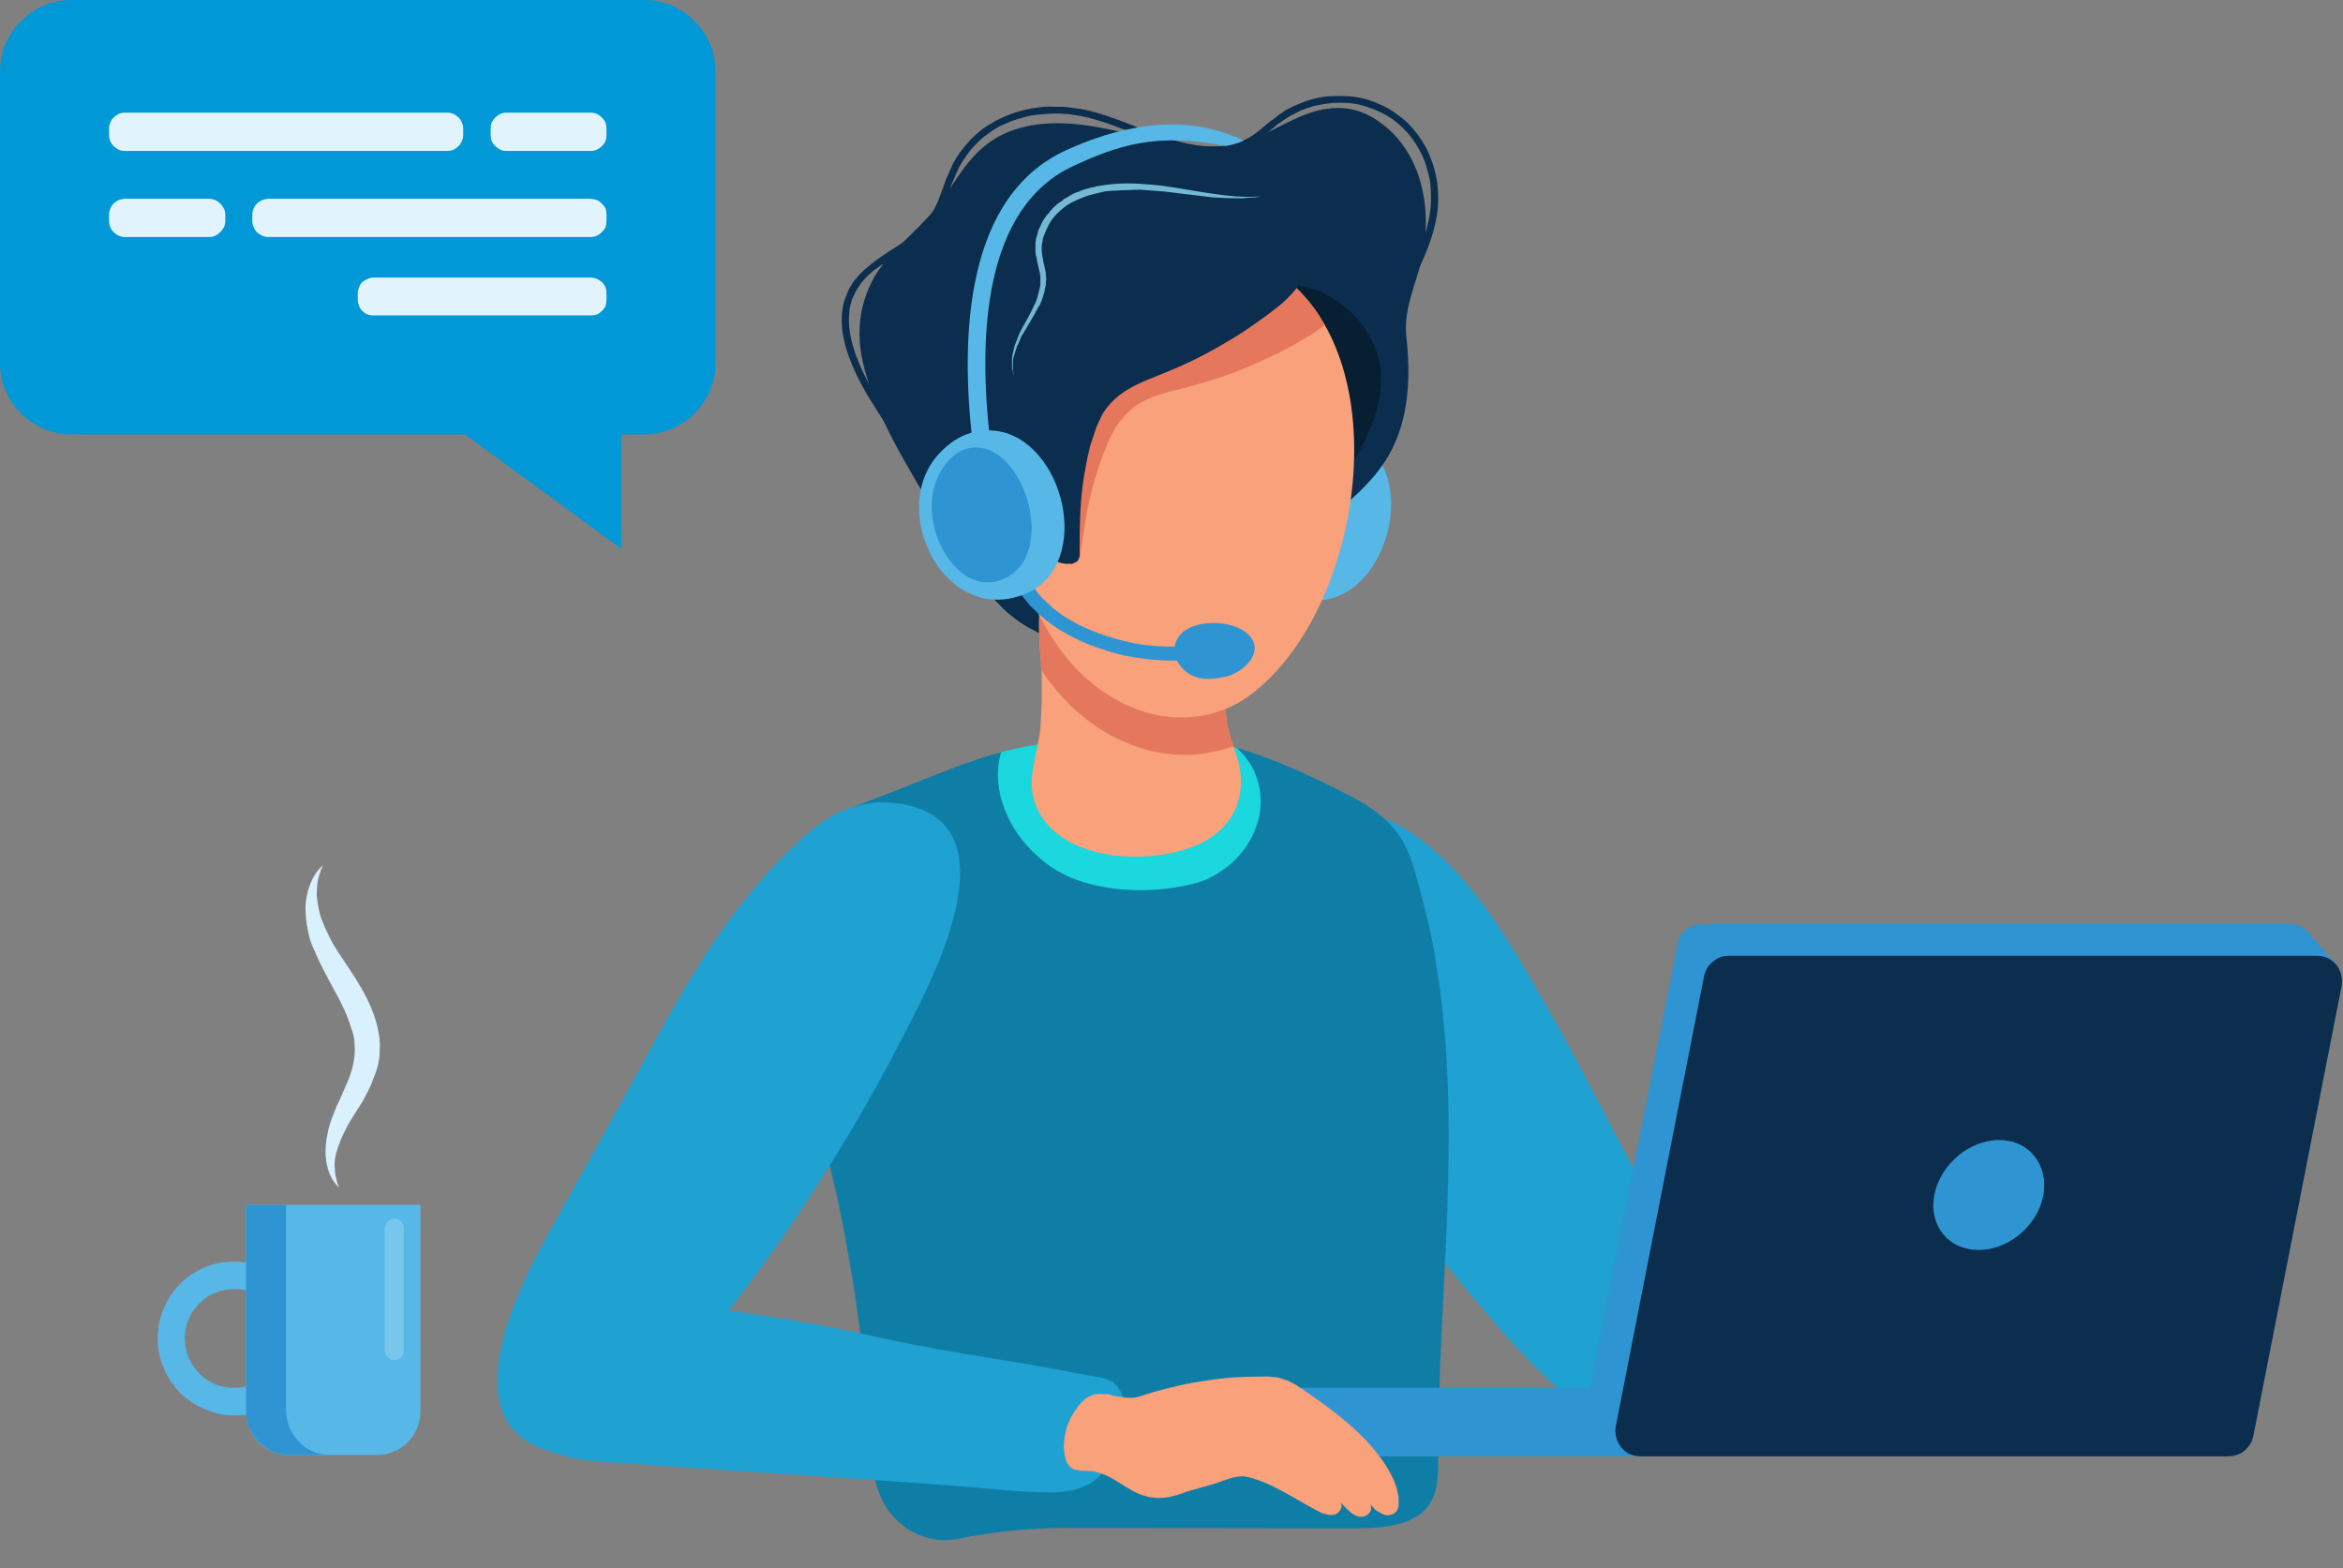 <svg version="1.2" xmlns="http://www.w3.org/2000/svg" viewBox="0 0 520 348" width="520" height="348">
	<rect x="0" y="0" width="520" height="348" fill="#808080" stroke="none"/>
	<title>supporter2-svg</title>
	<defs>
		<clipPath clipPathUnits="userSpaceOnUse" id="cp1">
			<path d="m270.2 164.89c8.2 1.78 15.86 5.09 23.2 8.65 9.83 4.79 16.84 8 20 17.84q1.27 4.07 2.34 8.21 1.07 4.13 1.92 8.32 0.85 4.18 1.49 8.4 0.64 4.22 1.06 8.47c3.47 32.99-1.12 66.07-1.01 99.08 0.01 3.24-0.04 6.61-1.69 9.53-3.25 5.75-12.07 5.84-18.43 5.82l-62.88-0.09q-2.96 0.01-5.93 0.17-2.96 0.15-5.91 0.45-2.95 0.29-5.88 0.73-2.94 0.43-5.85 1.01-2.33 0.47-4.7 0.2-2.36-0.27-4.53-1.25-2.17-0.98-3.93-2.59-1.76-1.6-2.95-3.67c-3.13-5.23-3.36-11.34-3.7-17.22q-0.49-8.61-1.44-17.19-0.96-8.57-2.36-17.08-1.41-8.51-3.27-16.93-1.85-8.43-4.15-16.74c-1.75-6.31-4.8-14.56-7.18-23.24-3.94-14.39-5.99-29.12 2.94-38.92 4.04-4.43 11.22-7.52 17.1-9.7 11.48-4.28 23.2-10.03 35.49-11.89q2.89-0.47 5.8-0.83 2.92-0.37 5.84-0.62 2.92-0.25 5.85-0.4 2.93-0.14 5.86-0.17 2.13-0.02 4.25 0.07 2.13 0.1 4.25 0.3 2.11 0.21 4.22 0.53 2.1 0.32 4.18 0.75z"/>
		</clipPath>
	</defs>
	<style>
		.s0 { fill: #c3e8fb } 
		.s1 { fill: #57b8e8 } 
		.s2 { fill: #0b2d4e } 
		.s3 { fill: #1fa1d1 } 
		.s4 { fill: #061f33 } 
		.s5 { fill: #0f7ea7 } 
		.s6 { fill: #1bd7de } 
		.s7 { fill: #2f95d2 } 
		.s8 { fill: #f8a17a } 
		.s9 { fill: #e5785c } 
		.s10 { fill: #d8f1fd } 
		.s11 { fill: #79c6ed } 
		.s12 { fill: #73b8d4 } 
		.s13 { fill: #0098d7 } 
		.s14 { fill: #e1f4fd } 
	</style>
	<g id="Group_16">
		<g id="Group_25">
			<path id="Rectangle_11" class="s0" d="m258.2 93.4h22.9v9.8h-22.9z"/>
			<path id="Path_29" class="s0" d="m207.5 185h57.4v-9.7h-57.4z"/>
			<path id="Path_30" class="s0" d="m207.5 220.1h57.4v-9.8h-57.4z"/>
			<path id="Path_31" class="s0" d="m207.5 255.1h57.4v-9.8h-57.4z"/>
			<path id="Path_32" class="s0" d="m427.5 255.1h57.3v-9.8h-57.3z"/>
			<path id="Path_33" class="s0" d="m427.5 290.1h57.3v-9.8h-57.3z"/>
			<path id="Path_34" class="s1" d="m304.4 99.9c10.4 10.7 0.9 36.8-15.6 33-17.8-4-15.1-31.8 1-36.3 6.2-1.8 11.2-0.1 14.6 3.3z"/>
			<path id="Path_36" class="s2" d="m221.9 134.3q1.4 1.5 3 2.7 1.6 1.3 3.4 2.3 1.8 1 3.7 1.8 1.9 0.8 3.9 1.3c10.3 2.3 20.1-2.2 28.7-7.5 9.3-5.6 18.5-11.3 27.2-17.7 6.2-4.6 12.6-9.5 16.5-16.3 4.5-8 4.8-17.5 3.8-26.4-0.6-6 2.2-11.5 3.5-17.2 2.4-11.3-0.1-24.5-10.6-31-5.3-3.3-10.9-2.8-16.5-0.4-4.4 1.9-8.4 4.5-12.9 5.7-9.6 2.8-20.1-1-29.5-2.9-6.8-1.4-14.3-2.2-21 0.1-7.5 2.5-11 8-15.1 14.3-3.5 5.4-8.8 9.5-13 14.3-5.7 6.5-7.4 14.7-5.5 23 2.8 12.2 9.8 22.7 15.9 33.4 3.9 6.9 8.5 14.7 14.5 20.5z"/>
			<path id="Path_37" class="s3" d="m299 250.3c-12.4-19.1-20.2-42.7-9.3-64.4 1.1-2.2 2.4-4.6 4.7-5.3 5-1.7 11.8 0.1 16.2 2.6 15.1 8.9 24.3 25.6 32.8 40.4 8.8 15.4 16.5 31.5 25.3 46.9 3.6 6.2 7.2 12.5 9.2 19.5 1.7 6 1.8 13-0.5 18.9-9.9 25.7-37.3-5.7-45.6-15.2q-4.5-5.2-8.7-10.4-4.3-5.3-8.4-10.7-4.1-5.4-8.1-11-3.9-5.6-7.6-11.3z"/>
			<path id="Path_38" class="s4" d="m237 134q0.5 0.5 1 1 0.6 0.5 1.2 1 0.5 0.4 1.2 0.8 0.6 0.4 1.2 0.7c4.6 2.3 10 2.1 14.9 0.7 4.8-1.5 9.1-4.3 13.3-7.2 11.2-7.9 25-18.4 31.7-30.5 4.1-7.5 7.1-16.3 3.2-24.5q-1.3-2.7-3.1-4.9-1.9-2.2-4.3-3.9-2.3-1.7-5.1-2.8-2.7-1-5.6-1.4-0.2 0-0.5 0-0.2 0-0.5 0-0.2 0-0.4 0.1-0.3 0-0.5 0.1-0.2 0.2-0.4 0.3-0.3 0.2-0.4 0.4-0.2 0.2-0.4 0.4-0.1 0.3-0.3 0.5c-2.8 4.7-5 9.7-8.5 13.9q-1.4 1.7-3 3.3-1.6 1.5-3.3 2.9-1.7 1.4-3.5 2.6-1.8 1.3-3.7 2.4c-8.2 5-17.2 8.6-24.9 14.3-5.6 4.2-5.7 13.4-4.4 19.8q0.3 1.4 0.8 2.8 0.4 1.3 1.1 2.6 0.6 1.2 1.4 2.4 0.8 1.2 1.8 2.2z"/>
			<path id="Path_39" class="s5" d="m174.4 225.8c-3.9-14.4-6-29.1 3-39 4-4.4 11.2-7.5 17.1-9.7 11.4-4.2 23.2-10 35.4-11.8 13-2 27.4-3.2 40.3-0.4 8.2 1.8 15.9 5.1 23.2 8.6 9.8 4.8 16.8 8 20 17.9q1.3 4.1 2.3 8.2 1.1 4.1 2 8.3 0.8 4.2 1.4 8.4 0.7 4.2 1.1 8.5c3.5 33-1.1 66-1 99.1 0 3.2 0 6.6-1.7 9.5-3.2 5.7-12.1 5.8-18.4 5.8l-62.9-0.1q-3 0-5.9 0.2-3 0.1-5.9 0.4-3 0.3-5.9 0.8-3 0.4-5.9 1-2.3 0.5-4.7 0.2-2.3-0.3-4.5-1.3-2.2-1-3.9-2.6-1.8-1.6-3-3.6c-3.1-5.3-3.3-11.4-3.7-17.3q-0.5-8.6-1.4-17.1-1-8.6-2.4-17.1-1.4-8.5-3.2-17-1.9-8.4-4.2-16.7c-1.7-6.3-4.8-14.6-7.2-23.2z"/>
		</g>
	</g>
	<g id="Group_18">
		<g id="Clip-Path: Clip-Path: Group_17" clip-path="url(#cp1)">
			<g id="Clip-Path: Group_17">
				<g id="Group_17">
					<path id="Path_40" class="s6" d="m225.1 183.9c-4.4-7.2-5.4-16.1 0.4-23 2.6-3.1 7.3-3.5 11.4-3.6q2.9 0 5.9 0.1 3 0.1 5.9 0.4 3 0.3 5.9 0.8 2.9 0.5 5.8 1.1c7.3 1.7 14.8 4.5 18 11.6q0.8 1.9 1.2 4 0.3 2.2 0.1 4.3-0.2 2.1-1 4.1-0.7 2-1.9 3.8-1.1 1.7-2.5 3.1-1.3 1.4-3 2.5-1.6 1.2-3.4 2-1.9 0.8-3.8 1.2c-8.5 2-18.4 1.7-26.4-1.5q-2-0.9-3.8-2-1.7-1.1-3.3-2.5-1.6-1.4-3-3-1.4-1.6-2.5-3.4z"/>
				</g>
			</g>
		</g>
	</g>
	<g id="Group_20">
		<g id="Group_26">
		</g>
	</g>
	<g id="Group_22">
		<g id="Group_24">
			<path id="Path_43" class="s3" d="m129.3 260.1q-4.8 8.6-9.5 17.2c-6.3 11.8-18 37.9 0.8 44.3 9.4 3.3 14.8 0.1 21-6.8q8.9-9.7 17.1-20.1 8.2-10.3 15.7-21.1 7.4-10.9 14.2-22.2 6.7-11.3 12.7-23.1c6-11.6 21.7-42 2.6-48.9q-2.3-0.8-4.7-1.1-2.4-0.3-4.8-0.2-2.4 0.2-4.7 0.9-2.4 0.6-4.5 1.8-1 0.5-1.9 1.1-0.9 0.6-1.8 1.3-0.9 0.6-1.7 1.3-0.9 0.8-1.7 1.5c-13.8 12.3-23.6 28.2-32.4 44.4-5.4 9.9-10.9 19.8-16.4 29.7z"/>
			<path id="Path_44" class="s3" d="m224.7 302.2q-2.4-0.4-4.9-0.8-12.1-1.9-24-4.4-5.9-1.4-11.9-2.5-5.9-1.2-11.9-2.1-5.9-1-11.9-1.8-6-0.8-12-1.4-2.6-0.3-5.2-0.5c-7.2-0.5-14.7-0.7-21.3 2.6-6.6 3.4-11.8 11.4-10.2 19 1.2 5.4 5.4 9.5 10.1 11.5 4.7 2.1 9.8 2.5 14.9 2.8q24.6 1.7 49.2 3.3 12.2 0.8 24.3 1.7c7.8 0.5 15.7 1.6 23.4 1.6 3.3 0 7-0.6 9.7-2.7 3.9-3 6.2-9.3 6.5-14.3 0.2-2.6-0.3-5.7-2.3-7.3q-0.4-0.3-0.9-0.5-0.4-0.2-0.9-0.4-0.5-0.2-1-0.3-0.5-0.1-1-0.1c-6.2-1.2-12.4-2.4-18.7-3.4z"/>
			<path id="Rectangle_17" class="s7" d="m288.2 308h77.8v15.2h-77.8z"/>
			<path id="Path_45" class="s7" d="m352.6 309.5l19.7-99.9q0.1-1 0.6-1.8 0.5-0.8 1.3-1.5 0.8-0.6 1.7-0.9 0.9-0.3 1.9-0.3h130.4q0.7 0 1.3 0.1 0.7 0.2 1.2 0.5 0.6 0.3 1.1 0.7 0.5 0.4 0.9 1l6.1 7.1-5.4-1.2-19.3 98.4q-0.2 0.9-0.7 1.8-0.5 0.8-1.2 1.4-0.8 0.6-1.7 1-0.9 0.3-1.9 0.3h-130.5q-1.2 0-2.4-0.5-1.1-0.6-1.9-1.5-0.8-1-1.1-2.2-0.3-1.3-0.1-2.5z"/>
			<path id="Path_46" class="s2" d="m494.5 323.2h-130.4q-1.2 0-2.4-0.5-1.1-0.5-1.9-1.5-0.8-1-1.1-2.2-0.3-1.2-0.1-2.5l19.6-99.9q0.2-0.9 0.7-1.8 0.5-0.8 1.3-1.4 0.7-0.6 1.6-1 1-0.3 1.9-0.3h130.5q1.2 0 2.4 0.5 1.1 0.6 1.9 1.5 0.8 1 1.1 2.2 0.3 1.3 0.1 2.5l-19.6 99.9q-0.2 1-0.7 1.8-0.5 0.8-1.3 1.5-0.7 0.6-1.7 0.9-0.9 0.3-1.9 0.3z"/>
			<path id="Path_47" class="s7" d="m453.5 265.2c-1.2 6.7-7.6 12.2-14.4 12.2-6.7 0-11.1-5.5-9.8-12.2 1.3-6.7 7.7-12.2 14.4-12.2 6.6 0 11 5.5 9.8 12.2z"/>
			<path id="Path_48" class="s8" d="m243.3 326.7c3.9 0.8 6.9 4.2 10.8 5.3q1 0.3 2.1 0.4 1 0.1 2.1 0 1-0.1 2.1-0.4 1-0.2 2-0.6c2.4-0.9 4.9-1.4 7.4-2.2 1.9-0.6 4.6-1.9 6.7-1.5 5.4 1.1 10.9 5 15.9 7.6q0.4 0.2 0.8 0.4 0.4 0.2 0.9 0.3 0.4 0.1 0.9 0.2 0.5 0 0.9 0c1.3-0.2 2.3-1.7 1.6-2.8 1.4 1.4 3.3 4 5.6 3q0.4-0.2 0.6-0.4 0.3-0.3 0.5-0.7 0.1-0.3 0.1-0.7 0-0.4-0.2-0.8 0.3 0.4 0.6 0.7 0.3 0.3 0.6 0.6 0.4 0.3 0.8 0.5 0.3 0.2 0.7 0.4 0.4 0.2 0.9 0.3 0.4 0 0.8-0.1 0.5-0.1 0.9-0.3 0.3-0.3 0.6-0.6 0.1-0.2 0.2-0.4 0.1-0.2 0.1-0.4 0.1-0.2 0.1-0.4 0-0.2 0-0.4 0-0.7 0-1.4-0.1-0.7-0.3-1.4-0.1-0.7-0.4-1.4-0.2-0.7-0.5-1.3c-4-8.5-12.8-14.9-20.3-20q-0.5-0.3-1-0.7-0.5-0.3-1.1-0.6-0.5-0.3-1-0.5-0.6-0.2-1.2-0.4-0.5-0.2-1-0.3-0.5-0.1-1.1-0.1-0.5-0.1-1-0.1-0.6 0-1.1 0-3.5 0-7 0.2-3.5 0.3-7 0.9-3.4 0.5-6.8 1.4-3.4 0.8-6.7 1.9c-2 0.7-4.1 0.1-6-0.2q-0.5-0.2-1-0.3-0.6 0-1.1 0-0.5-0.1-1.1 0-0.5 0-1 0.1-0.6 0.3-1.1 0.5-0.6 0.3-1 0.7-0.5 0.4-0.9 0.9-0.4 0.4-0.7 0.9-0.7 0.9-1.3 2-0.5 1-0.9 2.1-0.3 1.1-0.5 2.2-0.2 1.2-0.2 2.3c0.2 2.3 0.4 4.8 3.1 5.2 1.1 0.2 2.2 0.1 3.3 0.2q0.1 0 0.2 0.1 0.1 0 0.2 0 0.1 0 0.2 0 0.1 0 0.2 0.1z"/>
			<path id="Path_49" class="s8" d="m241.6 188.6c-5.7-1.8-10.4-5.3-12.1-11-1.6-5.1 0.9-10.8 1.4-16q0.1-1.9 0.2-3.7 0.1-1.9 0.1-3.7 0-1.9 0-3.8-0.1-1.8-0.2-3.7c-0.3-4.6-0.7-9.3 0-13.9 0.4-2.6 1.8-2.1 4.5-3.2 2.6-1 5.5-1 8.4-1 5.9 0 21.2-0.4 24.8 4.7 1.7 2.4 1.8 5.4 1.9 8.2 0.1 3.4 0.7 7.8 1.2 12.5 0.3 2.1 0.1 4.2 0.5 6.3q0.1 0.9 0.4 1.8 0.2 0.8 0.4 1.7 0.3 0.9 0.6 1.7 0.3 0.8 0.6 1.7c2.9 8.5 0.2 16.6-9 20.5q-2.8 1.1-5.8 1.7-2.9 0.6-6 0.7-3 0.1-6-0.2-3-0.4-5.9-1.3z"/>
			<path id="Path_50" class="s9" d="m231 132.8c0.4-2.6 1.8-2.1 4.5-3.2 2.6-1 5.6-1 8.4-1 5.9 0 21.2-0.4 24.8 4.7 1.7 2.4 1.8 5.4 1.9 8.2 0.1 3.4 0.7 7.8 1.3 12.5 0.2 2.1 0.1 4.2 0.4 6.3q0.1 0.7 0.3 1.4 0.1 0.6 0.3 1.3 0.2 0.6 0.4 1.3 0.2 0.6 0.5 1.3-2.2 0.8-4.4 1.2-2.3 0.5-4.6 0.7-2.3 0.1-4.6-0.1-2.3-0.2-4.5-0.7c-10.7-2.6-18.8-9.3-24.6-18q0-1-0.1-2c-0.3-4.6-0.7-9.3 0-13.9z"/>
			<path id="Path_51" class="s8" d="m222.5 99.3q0-2.7 0.2-5.4 0.2-2.7 0.5-5.4 0.4-2.7 1-5.4 0.6-2.6 1.4-5.2c8.7-26.7 42-33.3 62-14.1 22.3 21.3 13.7 72.3-9.8 90.2q-2.3 1.8-5 3-2.8 1.2-5.7 1.8-2.9 0.5-5.9 0.4-2.9-0.1-5.8-0.8c-23.1-6.2-33.1-34.6-32.9-59.1z"/>
			<path id="Path_52" class="s9" d="m225.6 77.9c8.7-26.7 42-33.3 62-14.1q0.9 0.9 1.8 1.9 0.9 0.9 1.7 2 0.8 1 1.5 2.1 0.7 1.1 1.4 2.3-0.4 0.3-0.9 0.7-0.4 0.3-0.8 0.6-0.5 0.3-0.9 0.6-0.5 0.3-0.9 0.6-3.2 1.9-6.5 3.6-3.3 1.6-6.7 3.1-3.4 1.4-6.9 2.6-3.5 1.1-7.1 2.1c-4.1 1-8.4 1.9-11.7 4.4q-0.7 0.6-1.4 1.2-0.6 0.7-1.2 1.4-0.6 0.7-1.1 1.4-0.5 0.8-0.9 1.6-0.5 0.9-1 1.9-0.4 1-0.8 2.1-0.5 1-0.8 2-0.4 1.1-0.7 2.1c-2.1 6.1-3 12.4-3.9 18.7q0 0.3 0 0.5-0.1 0.3-0.2 0.5 0 0.2-0.2 0.4-0.1 0.3-0.2 0.4-0.2 0.2-0.4 0.3-0.3 0.1-0.5 0.2-0.2 0-0.4 0.1-0.3 0-0.5-0.1c-3.7 0-5.5-3.6-8.3-5.5-1.8-1.1-3.5-2.2-5.1-3.5q-0.4-2.1-0.7-4.2-0.3-2-0.5-4.2-0.1-2.1-0.2-4.2-0.1-2.1-0.1-4.2 0-2.7 0.2-5.4 0.2-2.7 0.5-5.4 0.4-2.7 1-5.4 0.6-2.6 1.4-5.2z"/>
			<path id="Path_53" class="s2" d="m243.3 94.9q-0.4 1.1-0.7 2.1-0.4 1.1-0.7 2.1-0.2 1.1-0.5 2.2-0.2 1.1-0.4 2.1c-1.3 6.3-1.4 12.7-1.4 19.1q0 0.3 0 0.5 0 0.2 0 0.5-0.1 0.2-0.2 0.5-0.1 0.2-0.2 0.4-0.2 0.2-0.4 0.3-0.2 0.1-0.4 0.2-0.2 0.1-0.4 0.2-0.3 0-0.5 0c-3.7 0.4-5.9-2.9-9-4.4q-1.2-0.5-2.4-1.1-1.2-0.6-2.3-1.2-1.2-0.7-2.3-1.4-1.1-0.8-2.2-1.5c-8-6.3-6.2-16.6-5.9-25.7 0.1-5.1 0.3-10.2 1.8-15q0.6-1.9 1.5-3.8 0.8-1.9 1.9-3.6 1.1-1.8 2.3-3.4 1.3-1.7 2.7-3.1c10.8-11.7 27.1-17.7 42.8-16.7 7.8 0.5 16.6 3.8 22.2 9.4 4.8 4.8-1.1 11.4-5 14.5q-2.9 2.3-6 4.4-3 2.1-6.2 3.9-3.2 1.9-6.5 3.5-3.3 1.6-6.8 3c-3.9 1.6-8 3-11 6q-0.7 0.6-1.2 1.3-0.6 0.7-1.1 1.5-0.4 0.8-0.8 1.6-0.4 0.8-0.7 1.6z"/>
			<path id="Path_54" class="s8" d="m226.9 100c-10.3-5.6-13.4 8.5-11.7 15.6q0.3 1.1 0.7 2.1 0.3 1.1 0.8 2.1 0.4 1.1 1 2 0.6 1 1.2 1.9c2.5 3.2 9.4 8.6 13.4 5.1 1.8-1.6 2-4.4 2.1-6.8 0.1-6.5-0.6-18.2-7.5-22z"/>
			<path id="Path_55" class="s10" d="m75.3 263.6q-0.5-1-0.7-2.2-0.3-1.1-0.3-2.2-0.1-1.2 0.1-2.3 0.2-1.2 0.6-2.2 0.4-1.1 0.8-2.2 0.5-1 1-2 0.5-1 1.1-2 0.6-1 1.2-1.9 0.7-1.1 1.4-2.2 0.6-1.1 1.2-2.3 0.6-1.1 1-2.3 0.5-1.2 0.9-2.4 0.4-1.3 0.6-2.7 0.1-1.4 0.1-2.8 0-1.4-0.3-2.8-0.2-1.3-0.6-2.6c-2.1-6.9-6.5-12-9.6-17.2q-0.5-1-1-2-0.5-1-0.9-2-0.5-1.1-0.8-2.1-0.3-1.1-0.5-2.2-0.2-1.1-0.3-2.3 0-1.2 0.1-2.3 0.1-1.1 0.5-2.3 0.3-1.1 0.8-2.1c-2.5 2.2-3.7 5.7-3.9 9.1q0 1.3 0.1 2.6 0.1 1.3 0.4 2.6 0.2 1.3 0.6 2.5 0.4 1.2 1 2.4c2.6 6.3 6.5 11.4 8 16.9q0.4 0.9 0.6 1.9 0.2 1 0.2 2 0.1 1.1 0 2.1-0.1 1-0.3 2c-0.5 2.7-1.9 5.4-3.2 8.4q-0.6 1.1-1 2.3-0.5 1.2-0.9 2.4-0.4 1.2-0.6 2.4-0.3 1.3-0.4 2.6c-0.3 3.3 0.5 7.2 3 9.4z"/>
			<path id="Path_56" class="s1" d="m64.2 322.9h19.4c1.3 0 2.6-0.2 3.7-0.7 1.2-0.5 2.3-1.2 3.2-2.1 0.9-0.9 1.6-2 2.1-3.2 0.5-1.1 0.7-2.4 0.7-3.7v-45.8h-38.7v45.8c0 1.3 0.2 2.6 0.7 3.7 0.5 1.2 1.2 2.3 2.1 3.2 0.9 0.9 2 1.6 3.1 2.1 1.2 0.5 2.5 0.7 3.7 0.7z"/>
			<path id="Path_57" fill-rule="evenodd" class="s1" d="m51.9 280c6.9-0.1 13.2 3.9 15.9 10.3 2.7 6.4 1.3 13.8-3.5 18.7-4.9 5-12.3 6.5-18.7 3.8-6.4-2.6-10.6-8.8-10.6-15.8 0-2.2 0.4-4.4 1.3-6.5 0.8-2 2-3.9 3.6-5.5 1.6-1.6 3.4-2.8 5.5-3.7 2-0.9 4.2-1.3 6.5-1.3zm0 28c4.4 0.1 8.5-2.6 10.2-6.7 1.8-4.1 0.9-8.8-2.3-12-3.1-3.2-7.8-4.1-12-2.4-4.1 1.7-6.8 5.7-6.8 10.1 0 1.5 0.3 2.9 0.8 4.2q0.9 2 2.4 3.6c1 1 2.2 1.8 3.5 2.4 1.3 0.5 2.7 0.8 4.2 0.8z"/>
			<path id="Path_58" class="s11" d="m87.5 301.8q0.4 0 0.8-0.1 0.4-0.2 0.7-0.5 0.3-0.3 0.5-0.7 0.1-0.3 0.1-0.8v-27c0.1-0.6-0.1-1.1-0.5-1.5-0.4-0.5-1-0.7-1.6-0.7-0.5 0-1.1 0.2-1.5 0.7q-0.6 0.6-0.6 1.5v27q0 0.5 0.2 0.8 0.2 0.4 0.5 0.7 0.2 0.3 0.6 0.5 0.4 0.1 0.8 0.1z"/>
			<path id="Path_59" class="s7" d="m63.5 267.4v45.7c0 1.3 0.3 2.6 0.8 3.8 0.5 1.1 1.2 2.2 2.1 3.1 0.9 1 2 1.7 3.2 2.2 1.2 0.5 2.4 0.7 3.7 0.7h-8.9c-1.3 0-2.6-0.2-3.8-0.7-1.2-0.5-2.2-1.2-3.2-2.2-0.9-0.9-1.6-2-2.1-3.1-0.5-1.2-0.7-2.5-0.7-3.8v-45.7z"/>
			<path id="Path_60" class="s2" d="m308 71.3c1.8-4.9 4.2-9.4 6.2-13.8 1.9-4.5 3.4-8.9 3.4-13.6q0-1-0.1-2.1 0-1-0.2-2-0.2-1-0.5-2-0.3-1-0.6-2c-0.7-1.8-1.7-3.6-2.9-5.2-1.2-1.6-2.7-3-4.3-4.2-1.7-1.1-3.5-2-5.4-2.6-1.9-0.7-3.9-1-5.9-1h-0.4q-1.4 0-2.8 0.2-1.4 0.2-2.8 0.5-1.4 0.4-2.7 0.9-1.3 0.6-2.6 1.3-0.7 0.4-1.4 0.9-0.8 0.5-1.5 1-0.6 0.6-1.3 1.1-0.7 0.6-1.4 1.1-0.7 0.7-1.4 1.2-0.8 0.5-1.6 1-0.8 0.4-1.7 0.8-0.8 0.3-1.7 0.6-0.7 0.2-1.3 0.3-0.7 0.1-1.3 0.2-0.7 0.1-1.4 0.2-0.6 0-1.3 0c-5.1 0-10.2-1.7-15.1-3.6-4.9-1.9-9.7-3.9-14.3-4.8q-0.7-0.1-1.4-0.2-0.7-0.1-1.4-0.2-0.7 0-1.4-0.1-0.7 0-1.4 0-1.6 0-3.2 0.2-1.6 0.1-3.2 0.5-1.5 0.4-3 0.9-1.5 0.6-3 1.3-1.4 0.8-2.7 1.8-1.3 0.9-2.4 2.1-1.2 1.2-2.1 2.5-0.9 1.3-1.7 2.7-0.3 0.8-0.7 1.6-0.3 0.8-0.7 1.6-0.3 0.8-0.6 1.6-0.3 0.8-0.6 1.6-0.3 0.8-0.6 1.6-0.4 0.8-0.8 1.6-0.4 0.8-0.8 1.6-0.5 0.7-1 1.4-0.4 0.6-0.9 1.2-0.5 0.5-1.1 1.1-0.5 0.5-1.1 1-0.6 0.4-1.2 0.9c-2.3 1.8-4.9 3.3-7.2 4.9q-0.9 0.6-1.7 1.2-0.8 0.7-1.5 1.4-0.7 0.7-1.3 1.5-0.6 0.9-1.1 1.7-0.4 0.8-0.7 1.5-0.3 0.8-0.5 1.6-0.2 0.8-0.2 1.6-0.1 0.8-0.1 1.6c0 4.8 2.2 10.2 5 15.2q1 1.7 2.1 3.4 1.1 1.7 2.2 3.3 1.1 1.7 2.2 3.3 1.2 1.6 2.4 3.1l-1.2 1q-1.3-1.6-2.4-3.3-1.2-1.6-2.3-3.2-1.2-1.7-2.2-3.4-1.1-1.7-2.1-3.4c-2.9-5.1-5.3-10.7-5.3-16q0-0.9 0.1-1.8 0.1-0.9 0.3-1.8 0.2-0.9 0.6-1.7 0.3-0.9 0.7-1.7 0.4-0.6 0.8-1.3 0.4-0.6 0.9-1.1 0.4-0.6 1-1.1 0.5-0.6 1.1-1 0.8-0.7 1.7-1.4 0.9-0.7 1.8-1.3 0.9-0.6 1.8-1.2 0.9-0.6 1.9-1.2 0.9-0.6 1.7-1.2 0.9-0.6 1.6-1.3 0.8-0.7 1.6-1.4 0.7-0.8 1.4-1.6 0.4-0.7 0.9-1.4 0.4-0.7 0.8-1.4 0.4-0.8 0.7-1.5 0.3-0.8 0.6-1.6 0.3-0.8 0.6-1.6 0.3-0.9 0.6-1.7 0.4-0.8 0.7-1.6 0.4-0.8 0.7-1.6 0.8-1.5 1.8-2.9 1.1-1.4 2.3-2.7 1.2-1.2 2.6-2.3 1.4-1 2.9-1.8 1.5-0.8 3.1-1.4 1.6-0.6 3.2-1 1.7-0.4 3.4-0.6 1.7-0.2 3.4-0.1 0.7 0 1.4 0 0.8 0 1.5 0.1 0.8 0.1 1.5 0.2 0.8 0.1 1.5 0.2c4.8 0.9 9.7 3 14.6 4.9 4.8 1.8 9.7 3.4 14.5 3.4q0.6 0 1.2 0 0.6 0 1.3-0.1 0.6-0.1 1.2-0.2 0.6-0.1 1.2-0.3 0.8-0.2 1.6-0.6 0.8-0.3 1.5-0.7 0.7-0.4 1.4-0.9 0.7-0.5 1.4-1.1 0.7-0.6 1.3-1.1 0.7-0.6 1.5-1.1 0.7-0.6 1.4-1.1 0.8-0.5 1.5-1 1.4-0.7 2.8-1.3 1.4-0.6 2.9-1 1.5-0.4 3-0.6 1.5-0.1 3-0.1h0.4c2.1 0 4.3 0.3 6.4 1 2 0.7 4 1.6 5.7 2.9 1.8 1.2 3.4 2.7 4.7 4.5 1.3 1.7 2.4 3.6 3.1 5.6q0.4 1 0.7 2.1 0.3 1.1 0.5 2.1 0.2 1.1 0.3 2.2 0.1 1.1 0.1 2.2c0 5.1-1.6 9.7-3.6 14.2-2 4.5-4.4 9-6.1 13.7z"/>
			<path id="Path_61" class="s7" d="m260.2 146.6q0.9 0 1.9 0 0.9-0.1 1.8-0.1 1-0.1 1.9-0.2 1-0.1 1.9-0.3l-0.4-3q-3.4 0.5-6.8 0.5-3.4 0-6.7-0.4-3.4-0.5-6.7-1.5-3.2-0.9-6.3-2.3-0.8-0.4-1.5-0.7-0.7-0.4-1.4-0.8-0.8-0.4-1.5-0.9-0.7-0.4-1.3-0.9-1.2-0.8-2.2-1.8-1-0.9-2-1.9-0.9-1.1-1.7-2.2-0.8-1.1-1.5-2.3l-2.7 1.6q0.8 1.3 1.7 2.6 0.9 1.2 1.9 2.4 1.1 1.1 2.2 2.1 1.2 1.1 2.5 2 0.7 0.5 1.4 1 0.8 0.5 1.6 0.9 0.8 0.5 1.6 0.9 0.8 0.4 1.6 0.8 2.4 1.1 4.9 1.9 2.6 0.9 5.2 1.5 2.6 0.5 5.2 0.8 2.7 0.3 5.4 0.3z"/>
			<path id="Path_62" class="s7" d="m276.7 140.5c-3.8-3.2-12.1-2.9-14.8 0.4-2.1 2.5-1.4 5.6 0.8 7.7 2.6 2.5 5.9 2.3 9.2 1.6 4.2-0.9 9.3-5.8 4.8-9.7z"/>
			<path id="Path_63" class="s12" d="m279.9 43.6c-0.9 0-1.8 0.1-2.7 0.1-0.9 0-1.8-0.1-2.7-0.1q-2.7-0.2-5.3-0.6c-3.6-0.5-7.1-1.2-10.7-1.7q-1.3-0.2-2.7-0.3-1.4-0.1-2.7-0.2-1.4-0.1-2.8-0.1-1.3 0-2.7 0.1-1.4 0.1-2.7 0.3-0.4 0.1-0.7 0.1-0.4 0.1-0.7 0.1-0.3 0.1-0.7 0.2-0.3 0.1-0.6 0.1-0.7 0.2-1.4 0.4-0.7 0.2-1.3 0.5-0.7 0.2-1.3 0.5-0.6 0.3-1.2 0.7-0.4 0.2-0.7 0.4-0.3 0.1-0.5 0.4-0.3 0.2-0.6 0.4-0.3 0.2-0.6 0.4-0.2 0.3-0.5 0.5-0.3 0.2-0.5 0.5-0.2 0.3-0.5 0.5-0.2 0.3-0.4 0.6-0.3 0.2-0.5 0.5-0.2 0.3-0.4 0.6-0.2 0.3-0.4 0.6-0.1 0.3-0.3 0.6-0.2 0.4-0.3 0.7-0.2 0.3-0.3 0.6-0.1 0.4-0.2 0.7-0.1 0.4-0.2 0.7-0.1 0.4-0.2 0.7 0 0.4-0.1 0.7 0 0.4 0 0.8 0 0.3 0 0.7 0 0.3 0 0.7 0.1 0.3 0.1 0.7 0.1 0.4 0.2 0.7 0 0.3 0.1 0.7c0.2 0.9 0.4 1.7 0.6 2.6q0 0.3 0.1 0.6 0 0.3 0 0.6 0 0.4 0 0.7 0 0.3 0 0.6-0.1 0.6-0.3 1.3-0.1 0.6-0.3 1.2-0.2 0.7-0.4 1.3-0.3 0.6-0.6 1.2c-0.7 1.6-1.6 3.1-2.5 4.7q-0.3 0.6-0.6 1.2-0.3 0.7-0.5 1.3-0.2 0.6-0.5 1.3-0.2 0.6-0.3 1.3-0.1 0.3-0.2 0.7 0 0.3-0.1 0.7 0 0.3 0 0.6 0 0.4 0 0.7 0 0.4 0 0.7 0 0.3 0.1 0.7 0.1 0.3 0.1 0.6 0.1 0.4 0.2 0.7-0.1-0.7-0.2-1.3 0-0.7 0-1.4 0-0.6 0.1-1.3 0.2-0.6 0.4-1.3 0.2-0.6 0.4-1.2 0.3-0.7 0.6-1.3 0.2-0.6 0.5-1.2 0.4-0.5 0.7-1.1c0.9-1.6 1.9-3.1 2.7-4.7q0.4-0.6 0.7-1.2 0.3-0.7 0.5-1.3 0.2-0.7 0.4-1.4 0.1-0.7 0.3-1.4 0-0.3 0-0.7 0.1-0.3 0.1-0.7 0-0.3-0.1-0.7 0-0.4 0-0.7-0.3-1.3-0.6-2.7 0-0.3-0.1-0.6-0.1-0.3-0.1-0.7 0-0.3-0.1-0.6 0-0.3 0-0.6 0-0.4 0-0.7 0-0.3 0.1-0.6 0-0.3 0.1-0.6 0-0.3 0.1-0.6 0.4-1.2 1-2.4 0.5-1.1 1.3-2.1 0.8-1 1.8-1.8 1-0.9 2.1-1.5 1.2-0.6 2.4-1.1 1.2-0.5 2.5-0.8 1.2-0.3 2.5-0.6 1.3-0.2 2.6-0.2 1.3-0.1 2.7-0.1 1.3-0.1 2.6-0.1 1.4 0.1 2.7 0.2 1.3 0.1 2.7 0.2c3.5 0.4 7.1 0.9 10.7 1.3q2.7 0.2 5.4 0.2 0.7 0 1.4 0 0.6-0.1 1.3-0.1 0.7-0.1 1.4-0.1 0.6-0.1 1.3-0.2z"/>
			<path id="Path_64" class="s1" d="m222.6 95.9c14.4 3.7 20 30.9 3.9 36.3-17.3 5.9-29.5-19.2-18.1-31.5 4.4-4.8 9.5-5.9 14.2-4.8z"/>
			<path id="Path_65" class="s7" d="m217.8 99.4c10 1.6 16.1 22.8 5.9 28.6-11.1 6.3-21.4-12.6-14.9-23.4 2.5-4.3 5.8-5.7 9-5.2z"/>
			<path id="Path_66" class="s1" d="m215.8 97.8l3.9-0.4c-2.6-22.6-1.5-51.4 18.6-60.6 9.5-4.4 18.2-7.5 33.7-4.4q0.5-0.1 1-0.2 0.6-0.1 1.1-0.3 0.5-0.1 1-0.3 0.4-0.2 0.9-0.4c-14-6.8-29-2.6-39.3 2.1-22.3 10.1-23.6 40.7-20.9 64.5z"/>
			<path id="Path_67" class="s13" d="m142.9 96.4h-127c-2.1 0-4.2-0.4-6.1-1.2-1.9-0.8-3.7-2-5.1-3.4-1.5-1.5-2.7-3.3-3.5-5.2-0.8-1.9-1.2-4-1.2-6v-64.7c0-2.1 0.4-4.2 1.2-6.1 0.8-1.9 2-3.7 3.5-5.1 1.4-1.5 3.2-2.7 5.1-3.5 1.9-0.8 4-1.2 6.1-1.2h127c2.1 0 4.2 0.4 6.1 1.2 1.9 0.8 3.7 2 5.1 3.5 1.5 1.4 2.7 3.2 3.5 5.1 0.8 1.9 1.2 4 1.2 6.1v64.7c0 2-0.4 4.1-1.2 6-0.8 1.9-2 3.7-3.5 5.2-1.4 1.4-3.2 2.6-5.1 3.4-1.9 0.8-4 1.2-6.1 1.2z"/>
			<path id="Path_68" class="s13" d="m137.9 121.8v-44.3l-34.7 18.9z"/>
			<path id="Path_69" class="s14" d="m59.5 52.6h71.6q0.7 0 1.4-0.3 0.6-0.3 1.1-0.8 0.5-0.5 0.8-1.1 0.2-0.6 0.2-1.3v-1.5q0-0.7-0.2-1.3-0.3-0.6-0.8-1.1-0.5-0.5-1.1-0.8-0.7-0.2-1.4-0.3h-71.6q-0.7 0.1-1.3 0.3-0.7 0.3-1.2 0.8-0.5 0.5-0.7 1.1-0.3 0.6-0.3 1.3v1.5q0 0.7 0.3 1.3 0.2 0.6 0.7 1.1 0.5 0.5 1.2 0.8 0.6 0.3 1.3 0.3z"/>
			<path id="Path_70" class="s14" d="m27.7 52.6h18.8q0.7 0 1.3-0.3 0.6-0.3 1.1-0.8 0.5-0.5 0.8-1.1 0.3-0.6 0.3-1.3v-1.5q0-0.7-0.3-1.3-0.3-0.6-0.8-1.1-0.5-0.5-1.1-0.8-0.6-0.2-1.3-0.3h-18.8q-0.7 0.1-1.4 0.3-0.6 0.3-1.1 0.8-0.5 0.5-0.7 1.1-0.3 0.6-0.3 1.3v1.5q0 0.7 0.3 1.3 0.2 0.6 0.7 1.1 0.5 0.5 1.1 0.8 0.7 0.3 1.4 0.3z"/>
			<path id="Path_71" class="s14" d="m99.3 25h-71.6q-0.7 0-1.4 0.3-0.6 0.3-1.1 0.8-0.5 0.5-0.7 1.1-0.3 0.6-0.3 1.3v1.5q0 0.7 0.3 1.3 0.2 0.6 0.7 1.1 0.5 0.5 1.1 0.8 0.7 0.3 1.4 0.3h71.6q0.7 0 1.4-0.3 0.6-0.3 1.1-0.8 0.5-0.5 0.7-1.1 0.3-0.6 0.3-1.3v-1.5q0-0.7-0.3-1.3-0.2-0.6-0.7-1.1-0.5-0.5-1.1-0.8-0.7-0.3-1.4-0.3z"/>
			<path id="Path_72" class="s14" d="m131.1 25h-18.8q-0.7 0-1.3 0.3-0.6 0.3-1.1 0.8-0.5 0.5-0.8 1.1-0.2 0.6-0.2 1.3v1.5q0 0.7 0.2 1.3 0.3 0.6 0.8 1.1 0.5 0.5 1.1 0.8 0.6 0.3 1.3 0.3h18.8q0.7 0 1.4-0.3 0.6-0.3 1.1-0.8 0.5-0.5 0.8-1.1 0.2-0.6 0.2-1.3v-1.5q0-0.7-0.2-1.3-0.3-0.6-0.8-1.1-0.5-0.5-1.1-0.8-0.7-0.3-1.4-0.3z"/>
			<path id="Path_73" class="s14" d="m82.9 70h48.2q0.7 0 1.4-0.2 0.6-0.3 1.1-0.8 0.5-0.5 0.8-1.1 0.2-0.7 0.2-1.4v-1.4q0-0.7-0.2-1.3-0.3-0.7-0.8-1.2-0.5-0.4-1.1-0.7-0.7-0.3-1.4-0.3h-48.2q-0.7 0-1.3 0.3-0.7 0.3-1.2 0.7-0.5 0.5-0.7 1.2-0.3 0.6-0.3 1.3v1.4q0 0.7 0.3 1.4 0.2 0.6 0.7 1.1 0.5 0.5 1.2 0.8 0.6 0.2 1.3 0.2z"/>
		</g>
	</g>
</svg>
